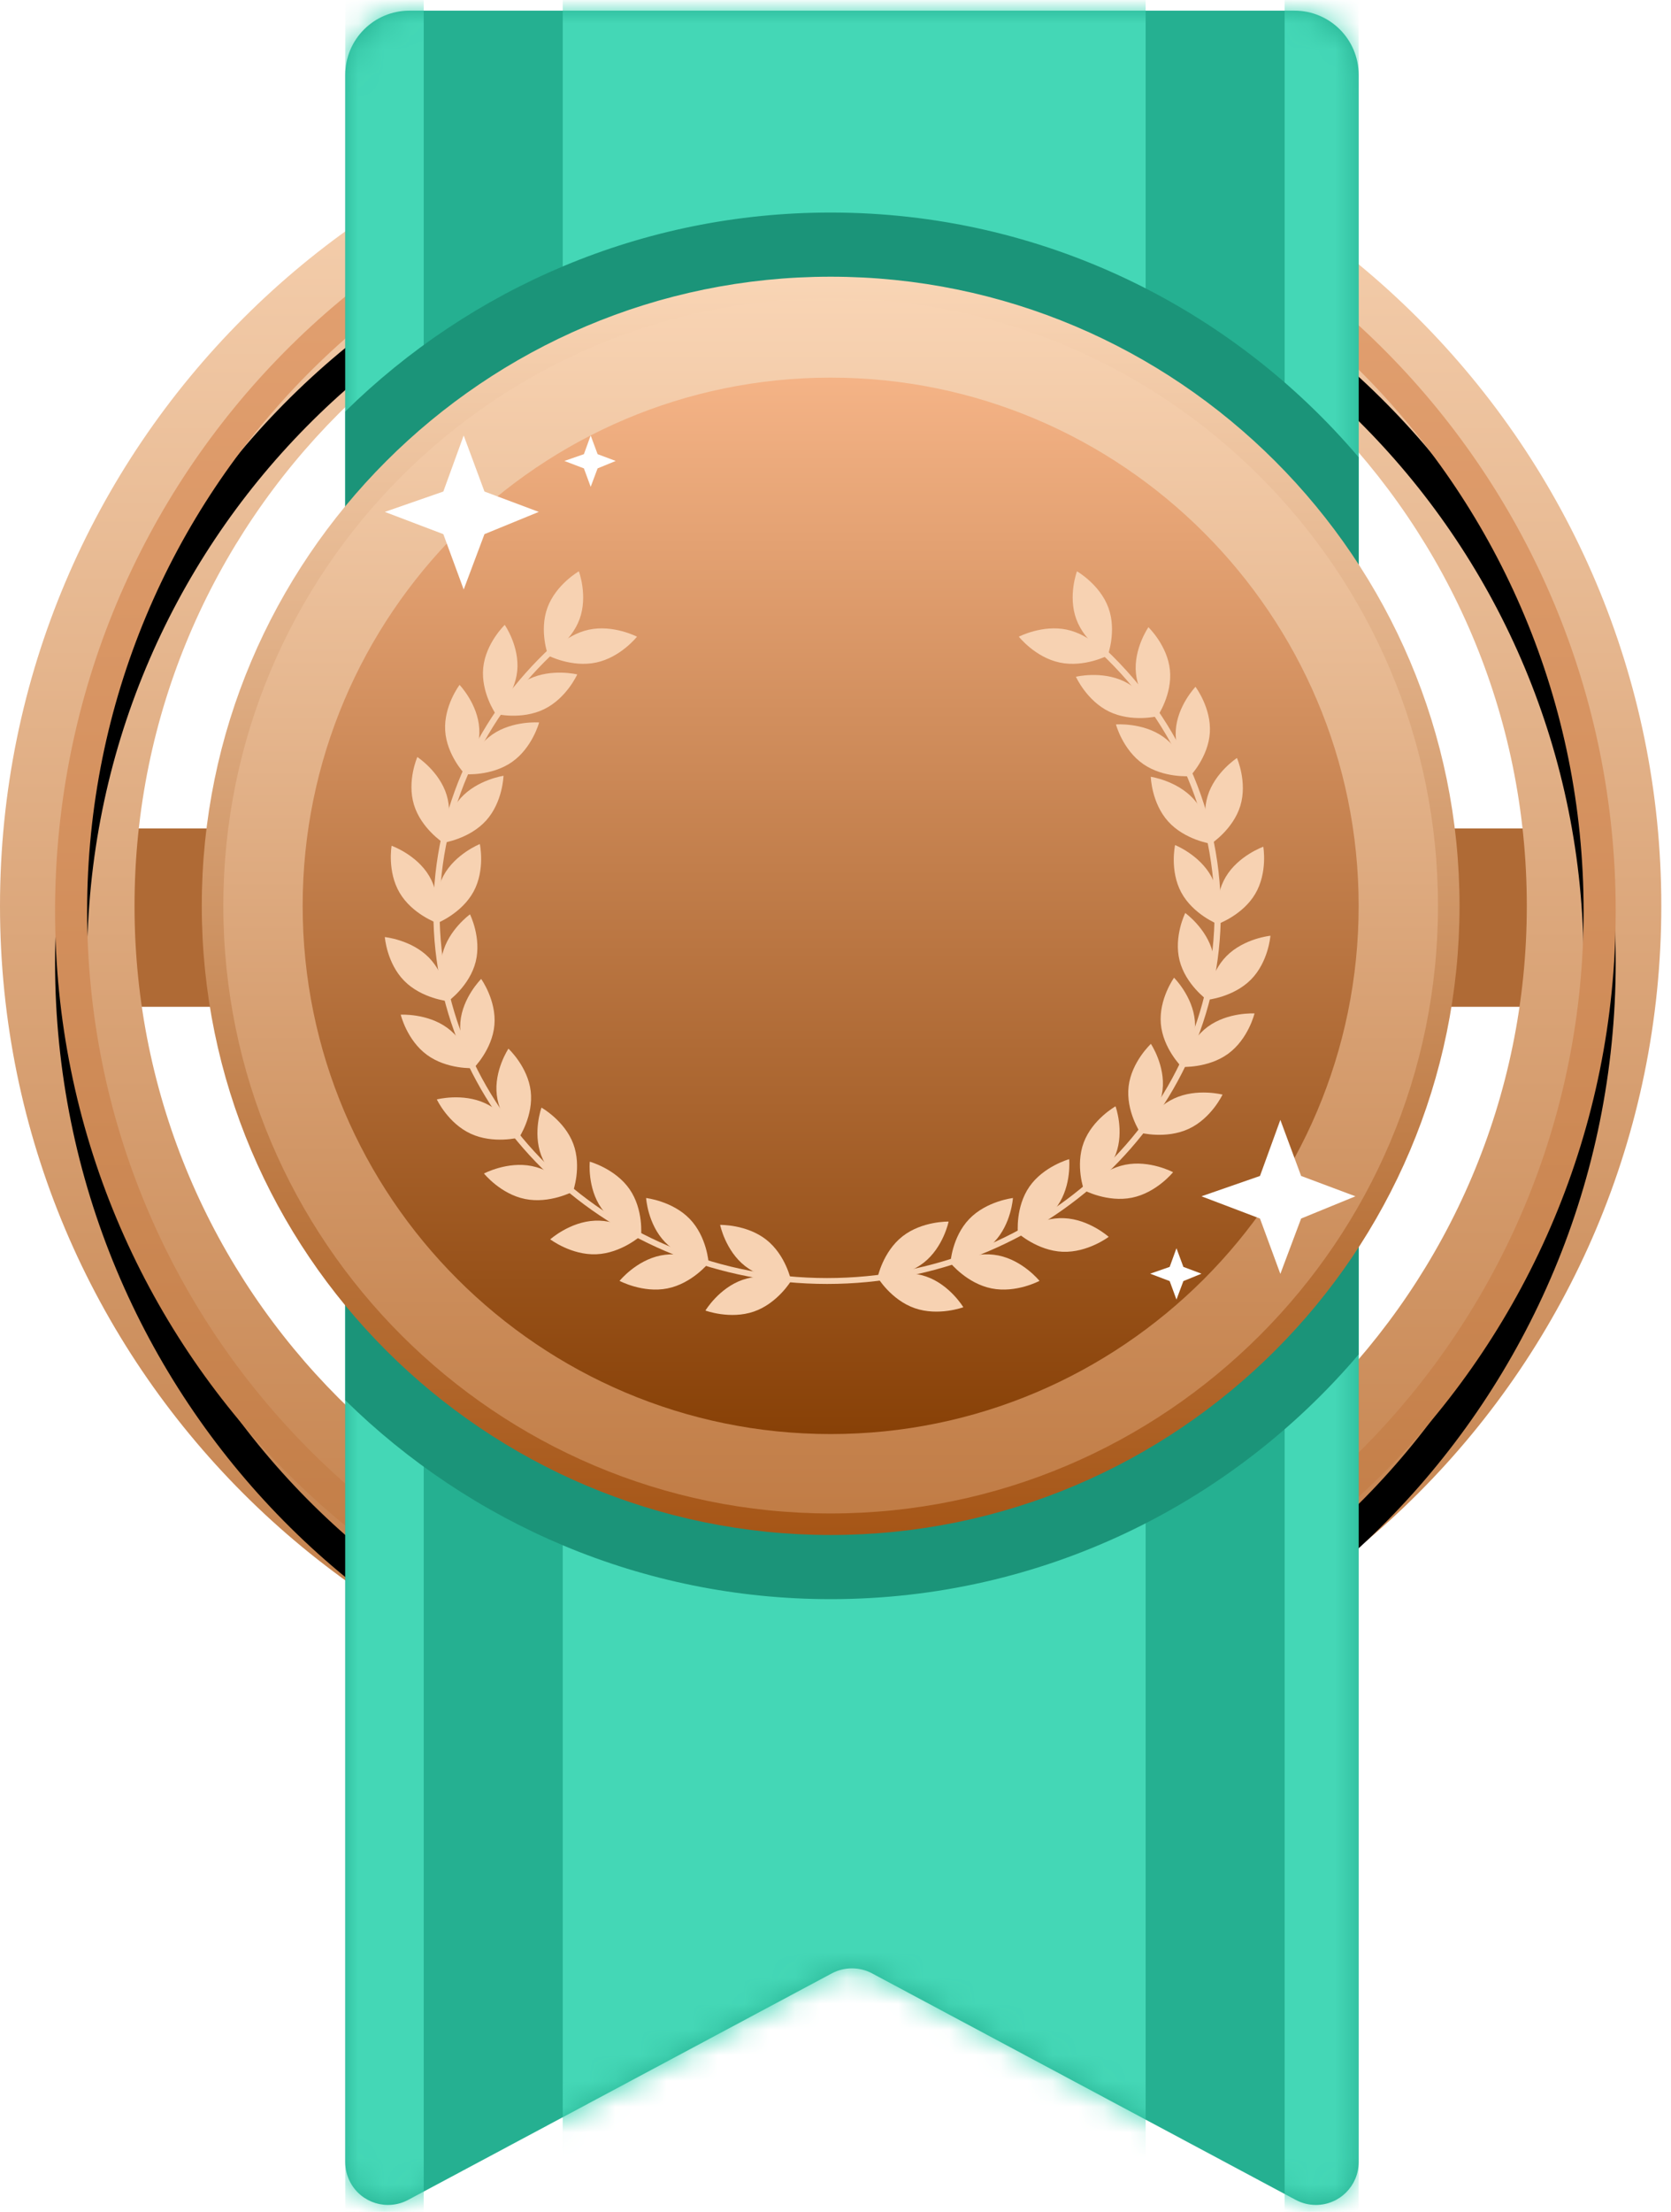 <?xml version="1.0" encoding="UTF-8"?>
<svg width="65px" height="86px" viewBox="0 0 65 86" version="1.1" xmlns="http://www.w3.org/2000/svg" xmlns:xlink="http://www.w3.org/1999/xlink">
    <!-- Generator: Sketch 64 (93537) - https://sketch.com -->
    <title>bronze </title>
    <desc>Created with Sketch.</desc>
    <defs>
        <linearGradient x1="50%" y1="0%" x2="50%" y2="100%" id="linearGradient-1">
            <stop stop-color="#F9D5B5" offset="0%"></stop>
            <stop stop-color="#C07B44" offset="100%"></stop>
        </linearGradient>
        <linearGradient x1="50%" y1="0%" x2="50%" y2="100%" id="linearGradient-2">
            <stop stop-color="#E5A374" offset="0%"></stop>
            <stop stop-color="#C07B44" offset="100%"></stop>
        </linearGradient>
        <path d="M32.495,64.605 C16.446,64.605 3.389,51.38 3.389,35.124 C3.389,18.869 16.446,5.643 32.495,5.643 C48.545,5.643 61.601,18.869 61.601,35.124 C61.601,51.38 48.545,64.605 32.495,64.605 M32.495,4.396 C15.758,4.396 2.142,18.181 2.142,35.124 C2.142,52.068 15.758,65.852 32.495,65.852 C49.232,65.852 62.849,52.068 62.849,35.124 C62.849,18.181 49.232,4.396 32.495,4.396" id="path-3"></path>
        <filter x="-6.6%" y="-3.3%" width="113.2%" height="113.0%" filterUnits="objectBoundingBox" id="filter-4">
            <feOffset dx="0" dy="2" in="SourceAlpha" result="shadowOffsetOuter1"></feOffset>
            <feGaussianBlur stdDeviation="1" in="shadowOffsetOuter1" result="shadowBlurOuter1"></feGaussianBlur>
            <feColorMatrix values="0 0 0 0 0.322   0 0 0 0 0.226   0 0 0 0 0.006  0 0 0 0.099 0" type="matrix" in="shadowBlurOuter1"></feColorMatrix>
        </filter>
        <path d="M36.972,85.122 L20.494,76.315 C20.004,76.054 19.416,76.054 18.926,76.315 L2.447,85.122 C1.637,85.555 0.629,85.25 0.196,84.439 C0.067,84.198 -1.7428642e-15,83.929 0,83.656 L0,2.495 C-1.68736734e-16,1.117 1.117,5.13808641e-15 2.495,0 L36.925,0 C38.303,-2.53105101e-16 39.42,1.117 39.42,2.495 L39.42,83.656 C39.42,84.574 38.675,85.319 37.756,85.319 C37.483,85.319 37.214,85.251 36.972,85.122 Z" id="path-5"></path>
        <linearGradient x1="50%" y1="0%" x2="50%" y2="100%" id="linearGradient-7">
            <stop stop-color="#F9D5B5" offset="0%"></stop>
            <stop stop-color="#C07B44" offset="100%"></stop>
        </linearGradient>
        <linearGradient x1="50%" y1="0%" x2="50%" y2="100%" id="linearGradient-8">
            <stop stop-color="#F9D5B5" offset="0%"></stop>
            <stop stop-color="#A65617" offset="100%"></stop>
        </linearGradient>
        <linearGradient x1="50%" y1="0%" x2="50%" y2="100%" id="linearGradient-9">
            <stop stop-color="#F5B487" offset="0%"></stop>
            <stop stop-color="#874006" offset="100%"></stop>
        </linearGradient>
    </defs>
    <g id="bronze-" stroke="none" stroke-width="1" fill="none" fill-rule="evenodd">
        <g id="Group-48">
            <polygon id="Fill-1" fill="#AF6A35" points="3.488 39.147 60.175 39.147 60.175 32.213 3.488 32.213"></polygon>
            <g id="Group-47" transform="translate(0, 0.301)">
                <g id="Group-4" transform="translate(0, 2.495)" fill="url(#linearGradient-1)">
                    <path d="M32.312,59.505 C17.38,59.505 5.233,47.357 5.233,32.426 C5.233,17.495 17.38,5.347 32.312,5.347 C47.243,5.347 59.391,17.495 59.391,32.426 C59.391,47.357 47.243,59.505 32.312,59.505 M32.312,0.115 C14.466,0.115 0,14.581 0,32.426 C0,50.271 14.466,64.738 32.312,64.738 C50.157,64.738 64.623,50.271 64.623,32.426 C64.623,14.581 50.157,0.115 32.312,0.115" id="Fill-2"></path>
                </g>
                <g id="Fill-5">
                    <use fill="black" fill-opacity="1" filter="url(#filter-4)" xlink:href="#path-3"></use>
                    <use fill="url(#linearGradient-2)" fill-rule="evenodd" xlink:href="#path-3"></use>
                </g>
                <g id="Group-40" transform="translate(13.43, 0.114)">
                    <mask id="mask-6" fill="white">
                        <use xlink:href="#path-5"></use>
                    </mask>
                    <use id="Mask" fill="#25B091" xlink:href="#path-5"></use>
                    <g mask="url(#mask-6)" fill="#44D7B6">
                        <g transform="translate(0, -4.158)">
                            <polygon id="Fill-9" points="3.052 2.36354936e-14 7.2383699e-14 2.36354936e-14 7.2383699e-14 106.746 3.052 105.115"></polygon>
                            <polygon id="Fill-12" points="36.541 2.36354936e-14 36.541 105.208 39.42 106.746 39.42 2.36354936e-14"></polygon>
                            <polygon id="Fill-15" points="31.134 5.90887339e-15 8.459 5.90887339e-15 8.459 102.225 19.709 96.212 31.134 102.318"></polygon>
                        </g>
                    </g>
                </g>
                <path d="M13.431,54.144 C18.297,58.925 24.966,61.878 32.312,61.878 C40.53,61.878 47.901,58.181 52.85,52.363 L52.85,17.478 C47.901,11.66 40.53,7.963 32.312,7.963 C24.966,7.963 18.297,10.917 13.431,15.698 L13.431,54.144 Z" id="Fill-17" fill="#1B9479"></path>
                <path d="M32.312,10.877 C25.683,10.877 19.672,13.574 15.319,17.927 C10.965,22.281 8.268,28.292 8.268,34.921 C8.268,41.55 10.965,47.561 15.319,51.914 C19.672,56.268 25.683,58.965 32.312,58.965 C38.941,58.965 44.951,56.268 49.305,51.914 C53.659,47.561 56.355,41.55 56.355,34.921 C56.355,28.292 53.659,22.281 49.305,17.927 C44.951,13.574 38.94,10.877 32.312,10.877 Z" id="Fill-19" stroke="url(#linearGradient-8)" stroke-width="0.838" fill="url(#linearGradient-7)"></path>
                <path d="M32.312,55.459 C20.987,55.459 11.773,46.246 11.773,34.921 C11.773,23.596 20.987,14.382 32.312,14.382 C43.636,14.382 52.85,23.596 52.85,34.921 C52.85,46.246 43.636,55.459 32.312,55.459" id="Fill-21" fill="url(#linearGradient-9)"></path>
                <g id="Group-11" transform="translate(14.969, 16.632)" fill="#FFFFFF">
                    <polygon id="Path-2-Copy-3" points="34.043 28.791 34.835 26.611 35.643 28.791 37.755 29.582 35.643 30.447 34.835 32.599 34.043 30.447 31.767 29.582"></polygon>
                    <polygon id="Path-2-Copy-5" points="2.276 2.179 3.068 0 3.876 2.179 5.988 2.971 3.876 3.836 3.068 5.988 2.276 3.836 0 2.971"></polygon>
                    <polygon id="Path-2-Copy-4" points="30.53 32.327 30.794 31.601 31.063 32.327 31.767 32.591 31.063 32.879 30.794 33.597 30.53 32.879 29.771 32.591"></polygon>
                    <polygon id="Path-2-Copy-6" points="7.744 0.726 8.008 0 8.277 0.726 8.981 0.99 8.277 1.279 8.008 1.996 7.744 1.279 6.985 0.99"></polygon>
                </g>
                <g id="Group-102" transform="translate(14.969, 21.622)" fill="#F7D2B2">
                    <path d="M14.839,26.28 C15.602,26.88 15.805,27.877 15.805,27.877 C15.805,27.877 14.772,27.901 14.009,27.301 C13.247,26.701 13.043,25.704 13.043,25.704 C13.043,25.704 14.076,25.68 14.839,26.28" id="Fill-1"></path>
                    <path d="M13.917,27.84 C14.838,27.52 15.805,27.877 15.805,27.877 C15.805,27.877 15.28,28.753 14.359,29.073 C13.438,29.392 12.471,29.035 12.471,29.035 C12.471,29.035 12.996,28.16 13.917,27.84" id="Fill-3"></path>
                    <path d="M11.862,25.473 C12.534,26.171 12.596,27.186 12.596,27.186 C12.596,27.186 11.569,27.07 10.898,26.372 C10.226,25.675 10.164,24.659 10.164,24.659 C10.164,24.659 11.191,24.776 11.862,25.473" id="Fill-5"></path>
                    <path d="M10.731,26.893 C11.687,26.701 12.596,27.186 12.596,27.186 C12.596,27.186 11.953,27.982 10.996,28.174 C10.039,28.366 9.131,27.881 9.131,27.881 C9.131,27.881 9.774,27.085 10.731,26.893" id="Fill-7"></path>
                    <path d="M9.519,24.314 C10.07,25.108 9.968,26.12 9.968,26.12 C9.968,26.12 8.973,25.845 8.422,25.052 C7.871,24.258 7.973,23.246 7.973,23.246 C7.973,23.246 8.968,23.521 9.519,24.314" id="Fill-9"></path>
                    <path d="M8.174,25.54 C9.149,25.499 9.968,26.12 9.968,26.12 C9.968,26.12 9.205,26.805 8.229,26.846 C7.254,26.887 6.435,26.266 6.435,26.266 C6.435,26.266 7.198,25.58 8.174,25.54" id="Fill-11"></path>
                    <path d="M7.33,22.549 C7.669,23.45 7.32,24.407 7.32,24.407 C7.32,24.407 6.423,23.904 6.084,23.003 C5.745,22.101 6.094,21.144 6.094,21.144 C6.094,21.144 6.991,21.648 7.33,22.549" id="Fill-13"></path>
                    <path d="M5.722,23.417 C6.679,23.61 7.32,24.408 7.32,24.408 C7.32,24.408 6.411,24.891 5.455,24.697 C4.498,24.503 3.857,23.706 3.857,23.706 C3.857,23.706 4.766,23.223 5.722,23.417" id="Fill-15"></path>
                    <path d="M5.675,20.504 C5.789,21.458 5.222,22.308 5.222,22.308 C5.222,22.308 4.47,21.611 4.356,20.656 C4.242,19.702 4.809,18.852 4.809,18.852 C4.809,18.852 5.562,19.55 5.675,20.504" id="Fill-17"></path>
                    <path d="M3.905,20.975 C4.789,21.385 5.222,22.308 5.222,22.308 C5.222,22.308 4.223,22.568 3.339,22.158 C2.456,21.749 2.023,20.825 2.023,20.825 C2.023,20.825 3.022,20.566 3.905,20.975" id="Fill-19"></path>
                    <path d="M4.263,17.929 C4.182,18.887 3.454,19.609 3.454,19.609 C3.454,19.609 2.858,18.778 2.939,17.821 C3.02,16.863 3.748,16.141 3.748,16.141 C3.748,16.141 4.345,16.972 4.263,17.929" id="Fill-21"></path>
                    <path d="M2.433,18.045 C3.216,18.619 3.454,19.609 3.454,19.609 C3.454,19.609 2.423,19.668 1.639,19.093 C0.857,18.519 0.619,17.53 0.619,17.53 C0.619,17.53 1.651,17.471 2.433,18.045" id="Fill-23"></path>
                    <path d="M3.534,15.475 C3.3,16.408 2.465,17.007 2.465,17.007 C2.465,17.007 2.01,16.094 2.244,15.161 C2.479,14.228 3.313,13.629 3.313,13.629 C3.313,13.629 3.769,14.542 3.534,15.475" id="Fill-25"></path>
                    <path d="M1.709,15.304 C2.39,15.993 2.465,17.007 2.465,17.007 C2.465,17.007 1.437,16.905 0.756,16.216 C0.076,15.527 2.9106e-05,14.513 2.9106e-05,14.513 C2.9106e-05,14.513 1.028,14.615 1.709,15.304" id="Fill-27"></path>
                    <path d="M3.455,12.739 C2.998,13.588 2.04,13.97 2.04,13.97 C2.04,13.97 1.824,12.976 2.281,12.127 C2.738,11.278 3.696,10.896 3.696,10.896 C3.696,10.896 3.912,11.89 3.455,12.739" id="Fill-29"></path>
                    <path d="M1.726,12.138 C2.217,12.968 2.04,13.97 2.04,13.97 C2.04,13.97 1.068,13.625 0.578,12.794 C0.087,11.963 0.264,10.962 0.264,10.962 C0.264,10.962 1.236,11.307 1.726,12.138" id="Fill-31"></path>
                    <path d="M3.943,9.978 C3.295,10.698 2.273,10.847 2.273,10.847 C2.273,10.847 2.301,9.831 2.948,9.111 C3.595,8.392 4.617,8.242 4.617,8.242 C4.617,8.242 4.59,9.259 3.943,9.978" id="Fill-33"></path>
                    <path d="M2.406,8.993 C2.685,9.914 2.273,10.847 2.273,10.847 C2.273,10.847 1.411,10.287 1.133,9.366 C0.854,8.445 1.265,7.512 1.265,7.512 C1.265,7.512 2.128,8.073 2.406,8.993" id="Fill-35"></path>
                    <path d="M4.943,7.708 C4.146,8.263 3.116,8.18 3.116,8.18 C3.116,8.18 3.378,7.197 4.175,6.641 C4.972,6.086 6.002,6.169 6.002,6.169 C6.002,6.169 5.739,7.153 4.943,7.708" id="Fill-37"></path>
                    <path d="M3.674,6.405 C3.732,7.364 3.116,8.18 3.116,8.18 C3.116,8.18 2.406,7.441 2.348,6.482 C2.29,5.523 2.907,4.707 2.907,4.707 C2.907,4.707 3.617,5.446 3.674,6.405" id="Fill-39"></path>
                    <path d="M6.192,5.654 C5.316,6.079 4.313,5.836 4.313,5.836 C4.313,5.836 4.73,4.905 5.606,4.481 C6.482,4.057 7.485,4.3 7.485,4.3 C7.485,4.3 7.069,5.23 6.192,5.654" id="Fill-41"></path>
                    <path d="M5.15,4.17 C5.053,5.126 4.313,5.836 4.313,5.836 C4.313,5.836 3.731,4.996 3.828,4.04 C3.925,3.084 4.665,2.374 4.665,2.374 C4.665,2.374 5.247,3.214 5.15,4.17" id="Fill-43"></path>
                    <path d="M20.135,26.151 C19.372,26.751 19.169,27.748 19.169,27.748 C19.169,27.748 20.202,27.772 20.965,27.172 C21.728,26.572 21.931,25.575 21.931,25.575 C21.931,25.575 20.898,25.551 20.135,26.151" id="Fill-45"></path>
                    <path d="M21.057,27.711 C20.137,27.391 19.169,27.748 19.169,27.748 C19.169,27.748 19.694,28.624 20.615,28.943 C21.536,29.263 22.504,28.906 22.504,28.906 C22.504,28.906 21.978,28.03 21.057,27.711" id="Fill-47"></path>
                    <path d="M22.735,25.473 C22.063,26.171 22.001,27.186 22.001,27.186 C22.001,27.186 23.028,27.07 23.699,26.372 C24.371,25.675 24.433,24.659 24.433,24.659 C24.433,24.659 23.407,24.776 22.735,25.473" id="Fill-49"></path>
                    <path d="M23.867,26.893 C22.91,26.701 22.002,27.186 22.002,27.186 C22.002,27.186 22.644,27.982 23.601,28.174 C24.558,28.366 25.466,27.881 25.466,27.881 C25.466,27.881 24.823,27.085 23.867,26.893" id="Fill-51"></path>
                    <path d="M25.074,24.217 C24.523,25.011 24.626,26.023 24.626,26.023 C24.626,26.023 25.62,25.748 26.171,24.954 C26.722,24.161 26.62,23.149 26.62,23.149 C26.62,23.149 25.625,23.424 25.074,24.217" id="Fill-53"></path>
                    <path d="M26.42,25.443 C25.444,25.402 24.626,26.022 24.626,26.022 C24.626,26.022 25.388,26.708 26.364,26.749 C27.339,26.789 28.158,26.169 28.158,26.169 C28.158,26.169 27.396,25.483 26.42,25.443" id="Fill-55"></path>
                    <path d="M27.188,22.498 C26.849,23.399 27.198,24.357 27.198,24.357 C27.198,24.357 28.095,23.853 28.434,22.952 C28.773,22.05 28.424,21.093 28.424,21.093 C28.424,21.093 27.527,21.597 27.188,22.498" id="Fill-57"></path>
                    <path d="M28.796,23.366 C27.839,23.56 27.198,24.357 27.198,24.357 C27.198,24.357 28.107,24.84 29.064,24.646 C30.02,24.452 30.662,23.655 30.662,23.655 C30.662,23.655 29.752,23.172 28.796,23.366" id="Fill-59"></path>
                    <path d="M28.933,20.316 C28.82,21.271 29.387,22.121 29.387,22.121 C29.387,22.121 30.139,21.423 30.253,20.469 C30.367,19.515 29.8,18.665 29.8,18.665 C29.8,18.665 29.048,19.362 28.933,20.316" id="Fill-61"></path>
                    <path d="M30.703,20.788 C29.82,21.197 29.387,22.121 29.387,22.121 C29.387,22.121 30.386,22.38 31.27,21.97 C32.153,21.561 32.586,20.638 32.586,20.638 C32.586,20.638 31.587,20.378 30.703,20.788" id="Fill-63"></path>
                    <path d="M30.186,17.882 C30.267,18.839 30.995,19.561 30.995,19.561 C30.995,19.561 31.591,18.73 31.51,17.773 C31.428,16.815 30.7,16.093 30.7,16.093 C30.7,16.093 30.104,16.924 30.186,17.882" id="Fill-65"></path>
                    <path d="M32.015,17.997 C31.233,18.572 30.995,19.561 30.995,19.561 C30.995,19.561 32.026,19.62 32.809,19.046 C33.592,18.472 33.83,17.482 33.83,17.482 C33.83,17.482 32.798,17.423 32.015,17.997" id="Fill-67"></path>
                    <path d="M30.915,15.423 C31.149,16.356 31.984,16.955 31.984,16.955 C31.984,16.955 32.439,16.042 32.205,15.109 C31.97,14.176 31.136,13.577 31.136,13.577 C31.136,13.577 30.68,14.49 30.915,15.423" id="Fill-69"></path>
                    <g id="Group-73" transform="translate(31.726, 14.362)">
                        <path d="M1.014,0.89 C0.334,1.579 0.258,2.593 0.258,2.593 C0.258,2.593 1.286,2.491 1.967,1.802 C2.648,1.113 2.723,0.099 2.723,0.099 C2.723,0.099 1.695,0.201 1.014,0.89" id="Fill-71"></path>
                    </g>
                    <path d="M30.981,12.778 C31.438,13.627 32.396,14.009 32.396,14.009 C32.396,14.009 32.612,13.015 32.155,12.166 C31.697,11.317 30.74,10.935 30.74,10.935 C30.74,10.935 30.524,11.929 30.981,12.778" id="Fill-74"></path>
                    <path d="M32.709,12.177 C32.219,13.007 32.396,14.009 32.396,14.009 C32.396,14.009 33.368,13.664 33.858,12.833 C34.349,12.003 34.172,11 34.172,11 C34.172,11 33.2,11.346 32.709,12.177" id="Fill-76"></path>
                    <path d="M30.47,10.016 C31.117,10.735 32.139,10.885 32.139,10.885 C32.139,10.885 32.112,9.868 31.465,9.149 C30.817,8.43 29.795,8.28 29.795,8.28 C29.795,8.28 29.822,9.296 30.47,10.016" id="Fill-78"></path>
                    <path d="M32.006,9.031 C31.728,9.952 32.139,10.885 32.139,10.885 C32.139,10.885 33.002,10.324 33.28,9.404 C33.558,8.483 33.147,7.55 33.147,7.55 C33.147,7.55 32.285,8.11 32.006,9.031" id="Fill-80"></path>
                    <path d="M29.499,7.784 C30.295,8.339 31.325,8.256 31.325,8.256 C31.325,8.256 31.063,7.273 30.266,6.717 C29.469,6.162 28.44,6.245 28.44,6.245 C28.44,6.245 28.702,7.229 29.499,7.784" id="Fill-82"></path>
                    <path d="M30.767,6.481 C30.709,7.44 31.325,8.256 31.325,8.256 C31.325,8.256 32.035,7.517 32.093,6.558 C32.151,5.599 31.534,4.783 31.534,4.783 C31.534,4.783 30.824,5.522 30.767,6.481" id="Fill-84"></path>
                    <path d="M28.176,5.746 C29.052,6.17 30.055,5.927 30.055,5.927 C30.055,5.927 29.638,4.997 28.762,4.573 C27.886,4.148 26.883,4.391 26.883,4.391 C26.883,4.391 27.3,5.321 28.176,5.746" id="Fill-86"></path>
                    <path d="M29.218,4.261 C29.316,5.217 30.055,5.927 30.055,5.927 C30.055,5.927 30.637,5.087 30.54,4.131 C30.443,3.175 29.703,2.465 29.703,2.465 C29.703,2.465 29.121,3.305 29.218,4.261" id="Fill-88"></path>
                    <path d="M27.471,2.814 C27.431,2.855 27.386,2.896 27.334,2.936 C27.319,2.948 27.303,2.956 27.287,2.966 C30.349,5.573 32.277,9.346 32.277,13.537 C32.277,21.386 25.515,27.771 17.204,27.771 C8.893,27.771 2.131,21.386 2.131,13.537 C2.131,9.532 3.893,5.909 6.721,3.32 C6.641,3.296 6.56,3.264 6.478,3.224 C3.648,5.85 1.889,9.503 1.889,13.537 C1.889,21.512 8.759,28 17.204,28 C25.649,28 32.52,21.512 32.52,13.537 C32.52,9.289 30.57,5.463 27.471,2.814" id="Fill-90"></path>
                    <path d="M8.221,3.838 C7.266,4.041 6.353,3.566 6.353,3.566 C6.353,3.566 6.987,2.763 7.941,2.56 C8.896,2.358 9.809,2.833 9.809,2.833 C9.809,2.833 9.175,3.636 8.221,3.838" id="Fill-92"></path>
                    <path d="M7.576,2.149 C7.245,3.053 6.353,3.566 6.353,3.566 C6.353,3.566 5.995,2.612 6.325,1.707 C6.655,0.803 7.548,0.291 7.548,0.291 C7.548,0.291 7.906,1.245 7.576,2.149" id="Fill-94"></path>
                    <path d="M26.251,3.838 C27.206,4.041 28.12,3.566 28.12,3.566 C28.12,3.566 27.485,2.763 26.531,2.56 C25.577,2.358 24.663,2.833 24.663,2.833 C24.663,2.833 25.297,3.636 26.251,3.838" id="Fill-97"></path>
                    <path d="M26.897,2.149 C27.227,3.053 28.12,3.566 28.12,3.566 C28.12,3.566 28.477,2.612 28.147,1.707 C27.817,0.803 26.924,0.291 26.924,0.291 C26.924,0.291 26.566,1.245 26.897,2.149" id="Fill-99"></path>
                </g>
            </g>
        </g>
    </g>
</svg>